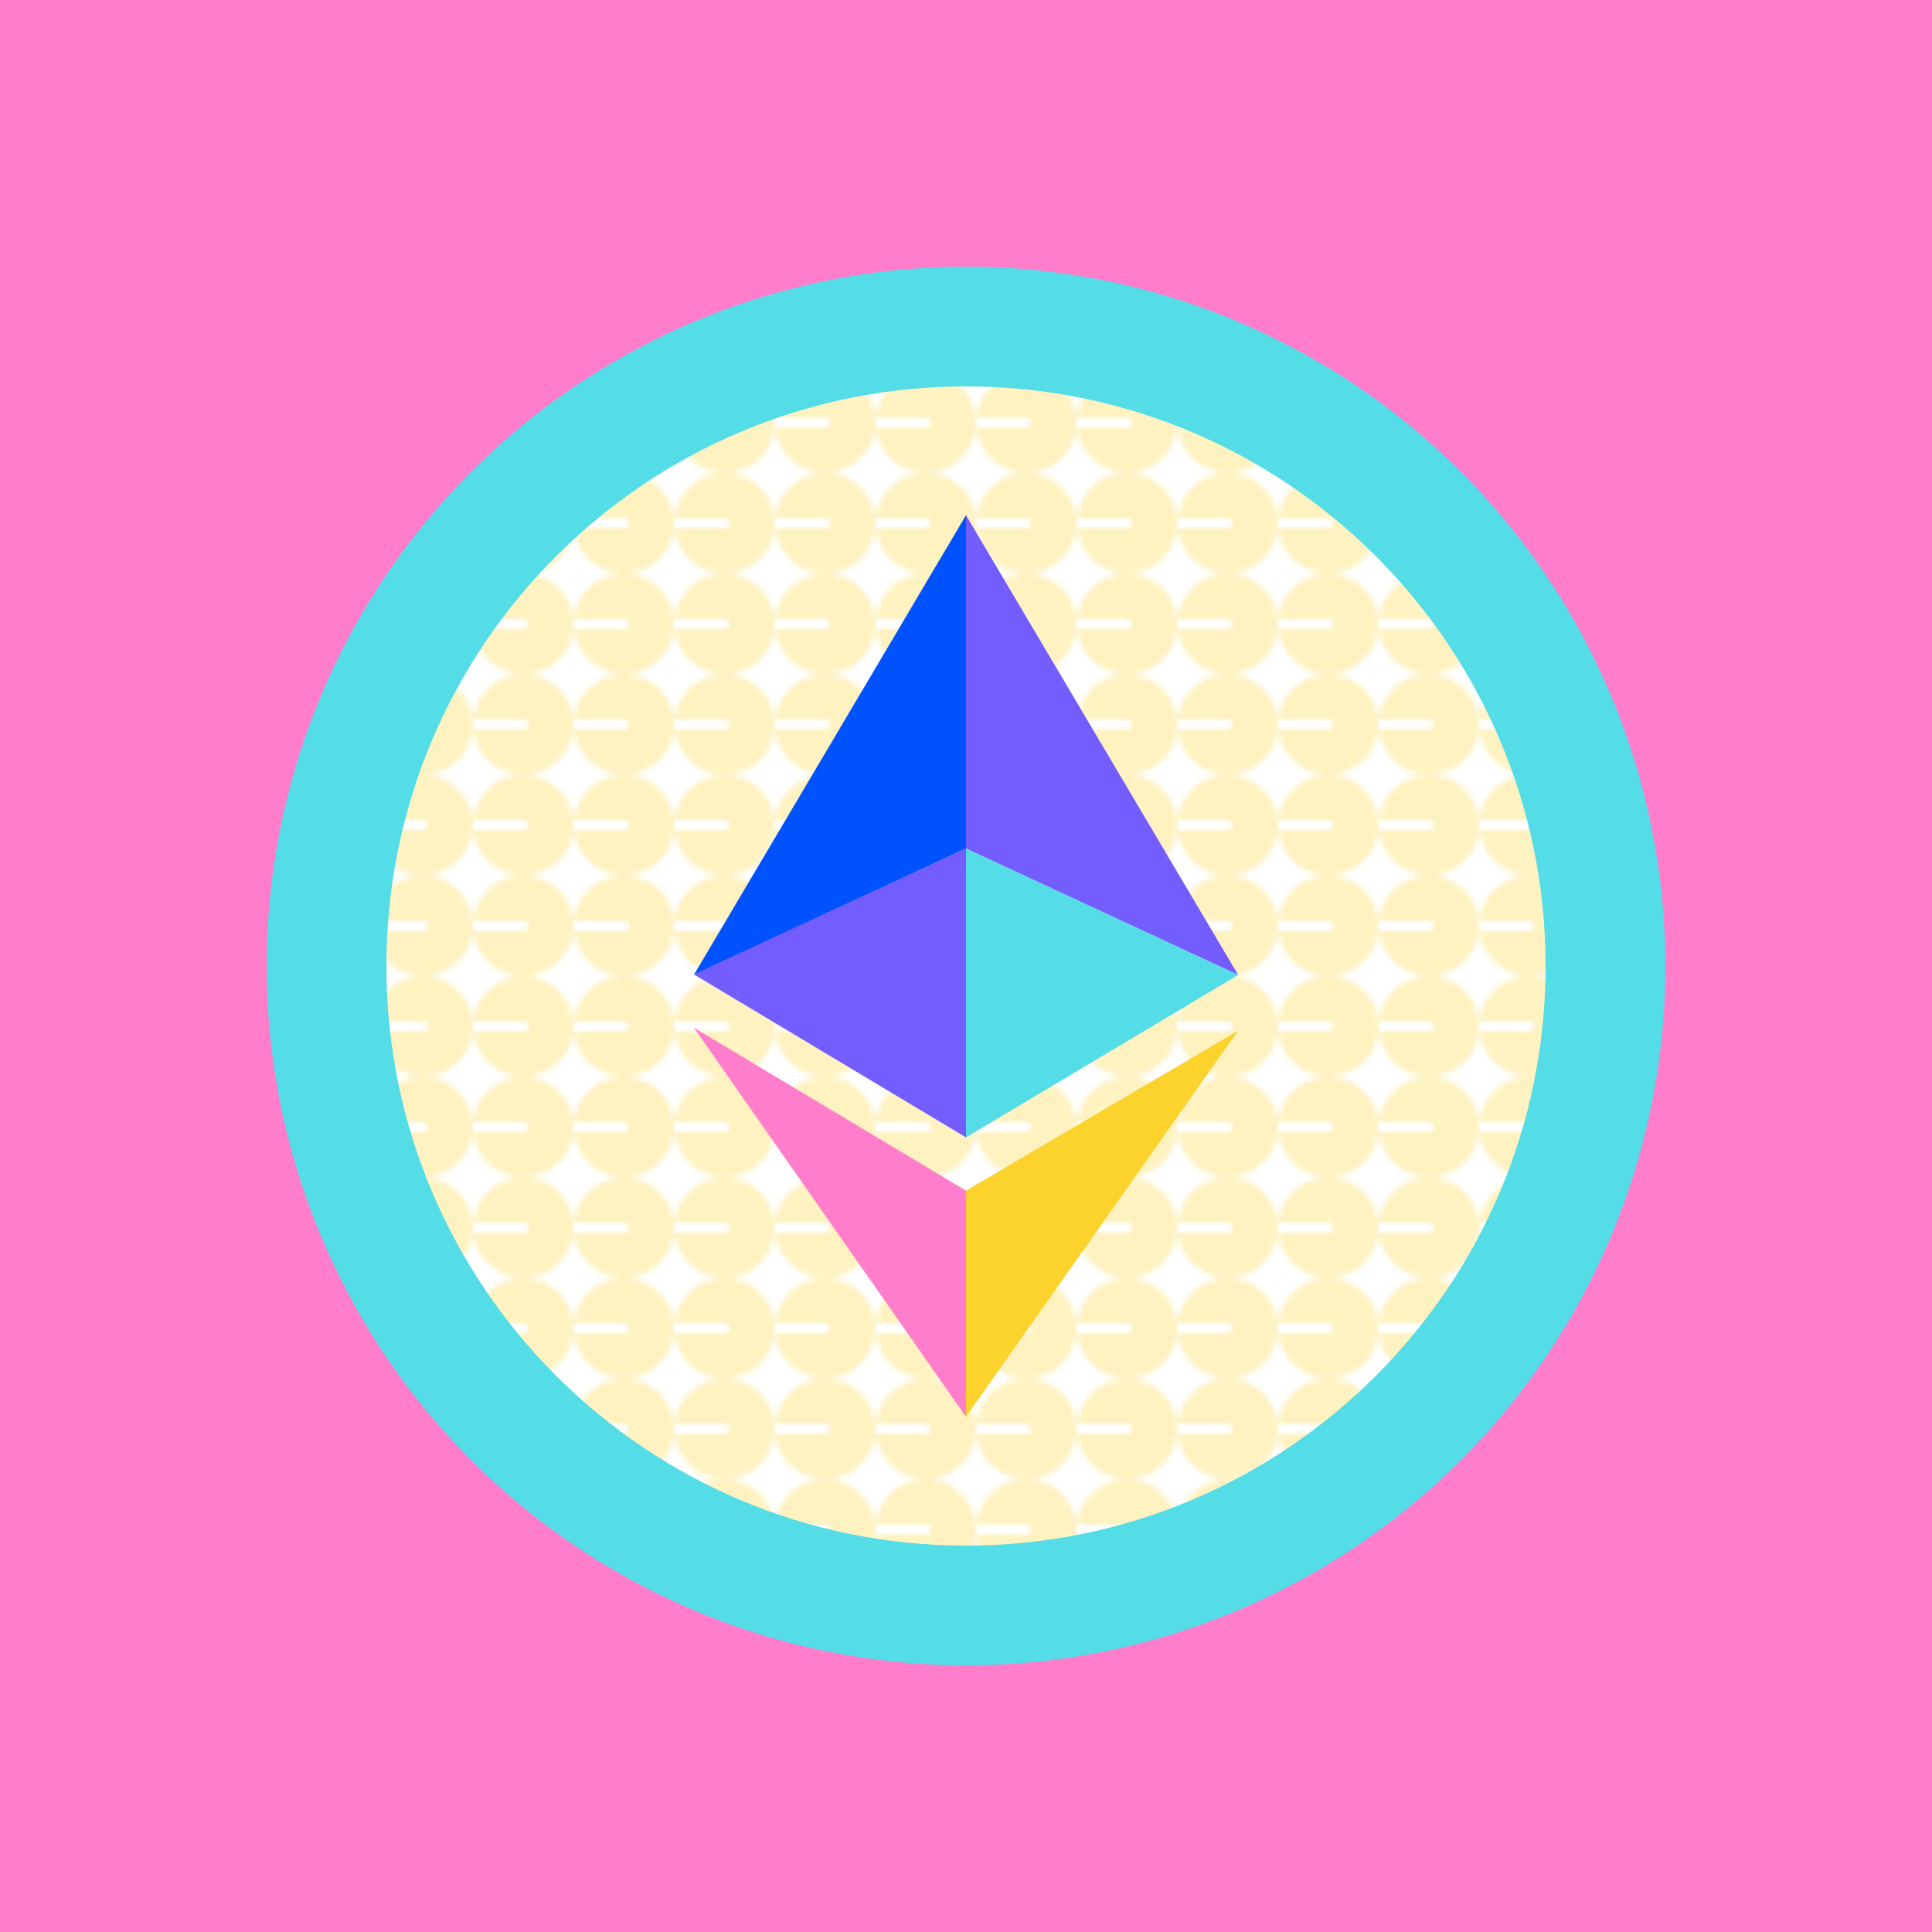 <svg viewBox="0 0 384 384" fill="none" xmlns="http://www.w3.org/2000/svg" xmlns:xlink="http://www.w3.org/1999/xlink"><rect width="100%" height="100%" fill="#FF7DCB"></rect><style>.c{fill:#54DCE7}</style><defs><pattern id="pb" x="10" y="10" width="20" height="20" patternUnits="userSpaceOnUse"><circle cx="10" cy="10" r="10" style="stroke:none;fill:#FCD22D"/><line x1="0" y1="10" x2="10" y2="10" stroke="#FFFFFF" stroke-width="2" stroke-linecap="round"/></pattern><g id="i"><path d="M249.6 128C249.6 60.842 195.158 6.4 128 6.4 60.842 6.4 6.4 60.842 6.4 128c0 67.158 54.442 121.6 121.6 121.6 67.158 0 121.6-54.442 121.6-121.6Z" fill="#FFFFFF"/><path d="M249.6 128C249.6 60.842 195.158 6.4 128 6.4 60.842 6.4 6.4 60.842 6.4 128c0 67.158 54.442 121.6 121.6 121.6 67.158 0 121.6-54.442 121.6-121.6Z" fill="url(#pb)" opacity="0.3"/><path d="m128 38.4-54.097 91.376L128 104.653V38.4Z" fill="#0052FF"/><path d="m128 162.061-54.097-32.4L128 104.653v57.408Z" fill="#735DFF"/><path d="m127.995 172.663-54.092-32.41 54.092 77.347v-44.937Z" fill="#FF7DCB"/><path d="m128 38.4 54.095 91.376L128 104.653V38.4Z" fill="#735DFF"/><path d="m128 162.061 54.095-32.285L128 104.653v57.408Z" fill="#54DCE7"/><path d="m128 172.663 54.095-31.824L128 217.6v-44.937Z" fill="#FCD22D"/><path fill-rule="evenodd" clip-rule="evenodd" d="M128 12.8C64.377 12.8 12.8 64.377 12.8 128c0 63.623 51.577 115.2 115.2 115.2 63.623 0 115.2-51.577 115.2-115.2 0-63.623-51.577-115.2-115.2-115.2ZM0 128C0 57.308 57.308 0 128 0c70.692 0 128 57.308 128 128 0 70.692-57.308 128-128 128C57.308 256 0 198.692 0 128Z" class="c"/></g></defs><circle cx="50%" cy="50%" r="139" class="c"/><use xlink:href="#i" x="64" y="64"></use></svg>